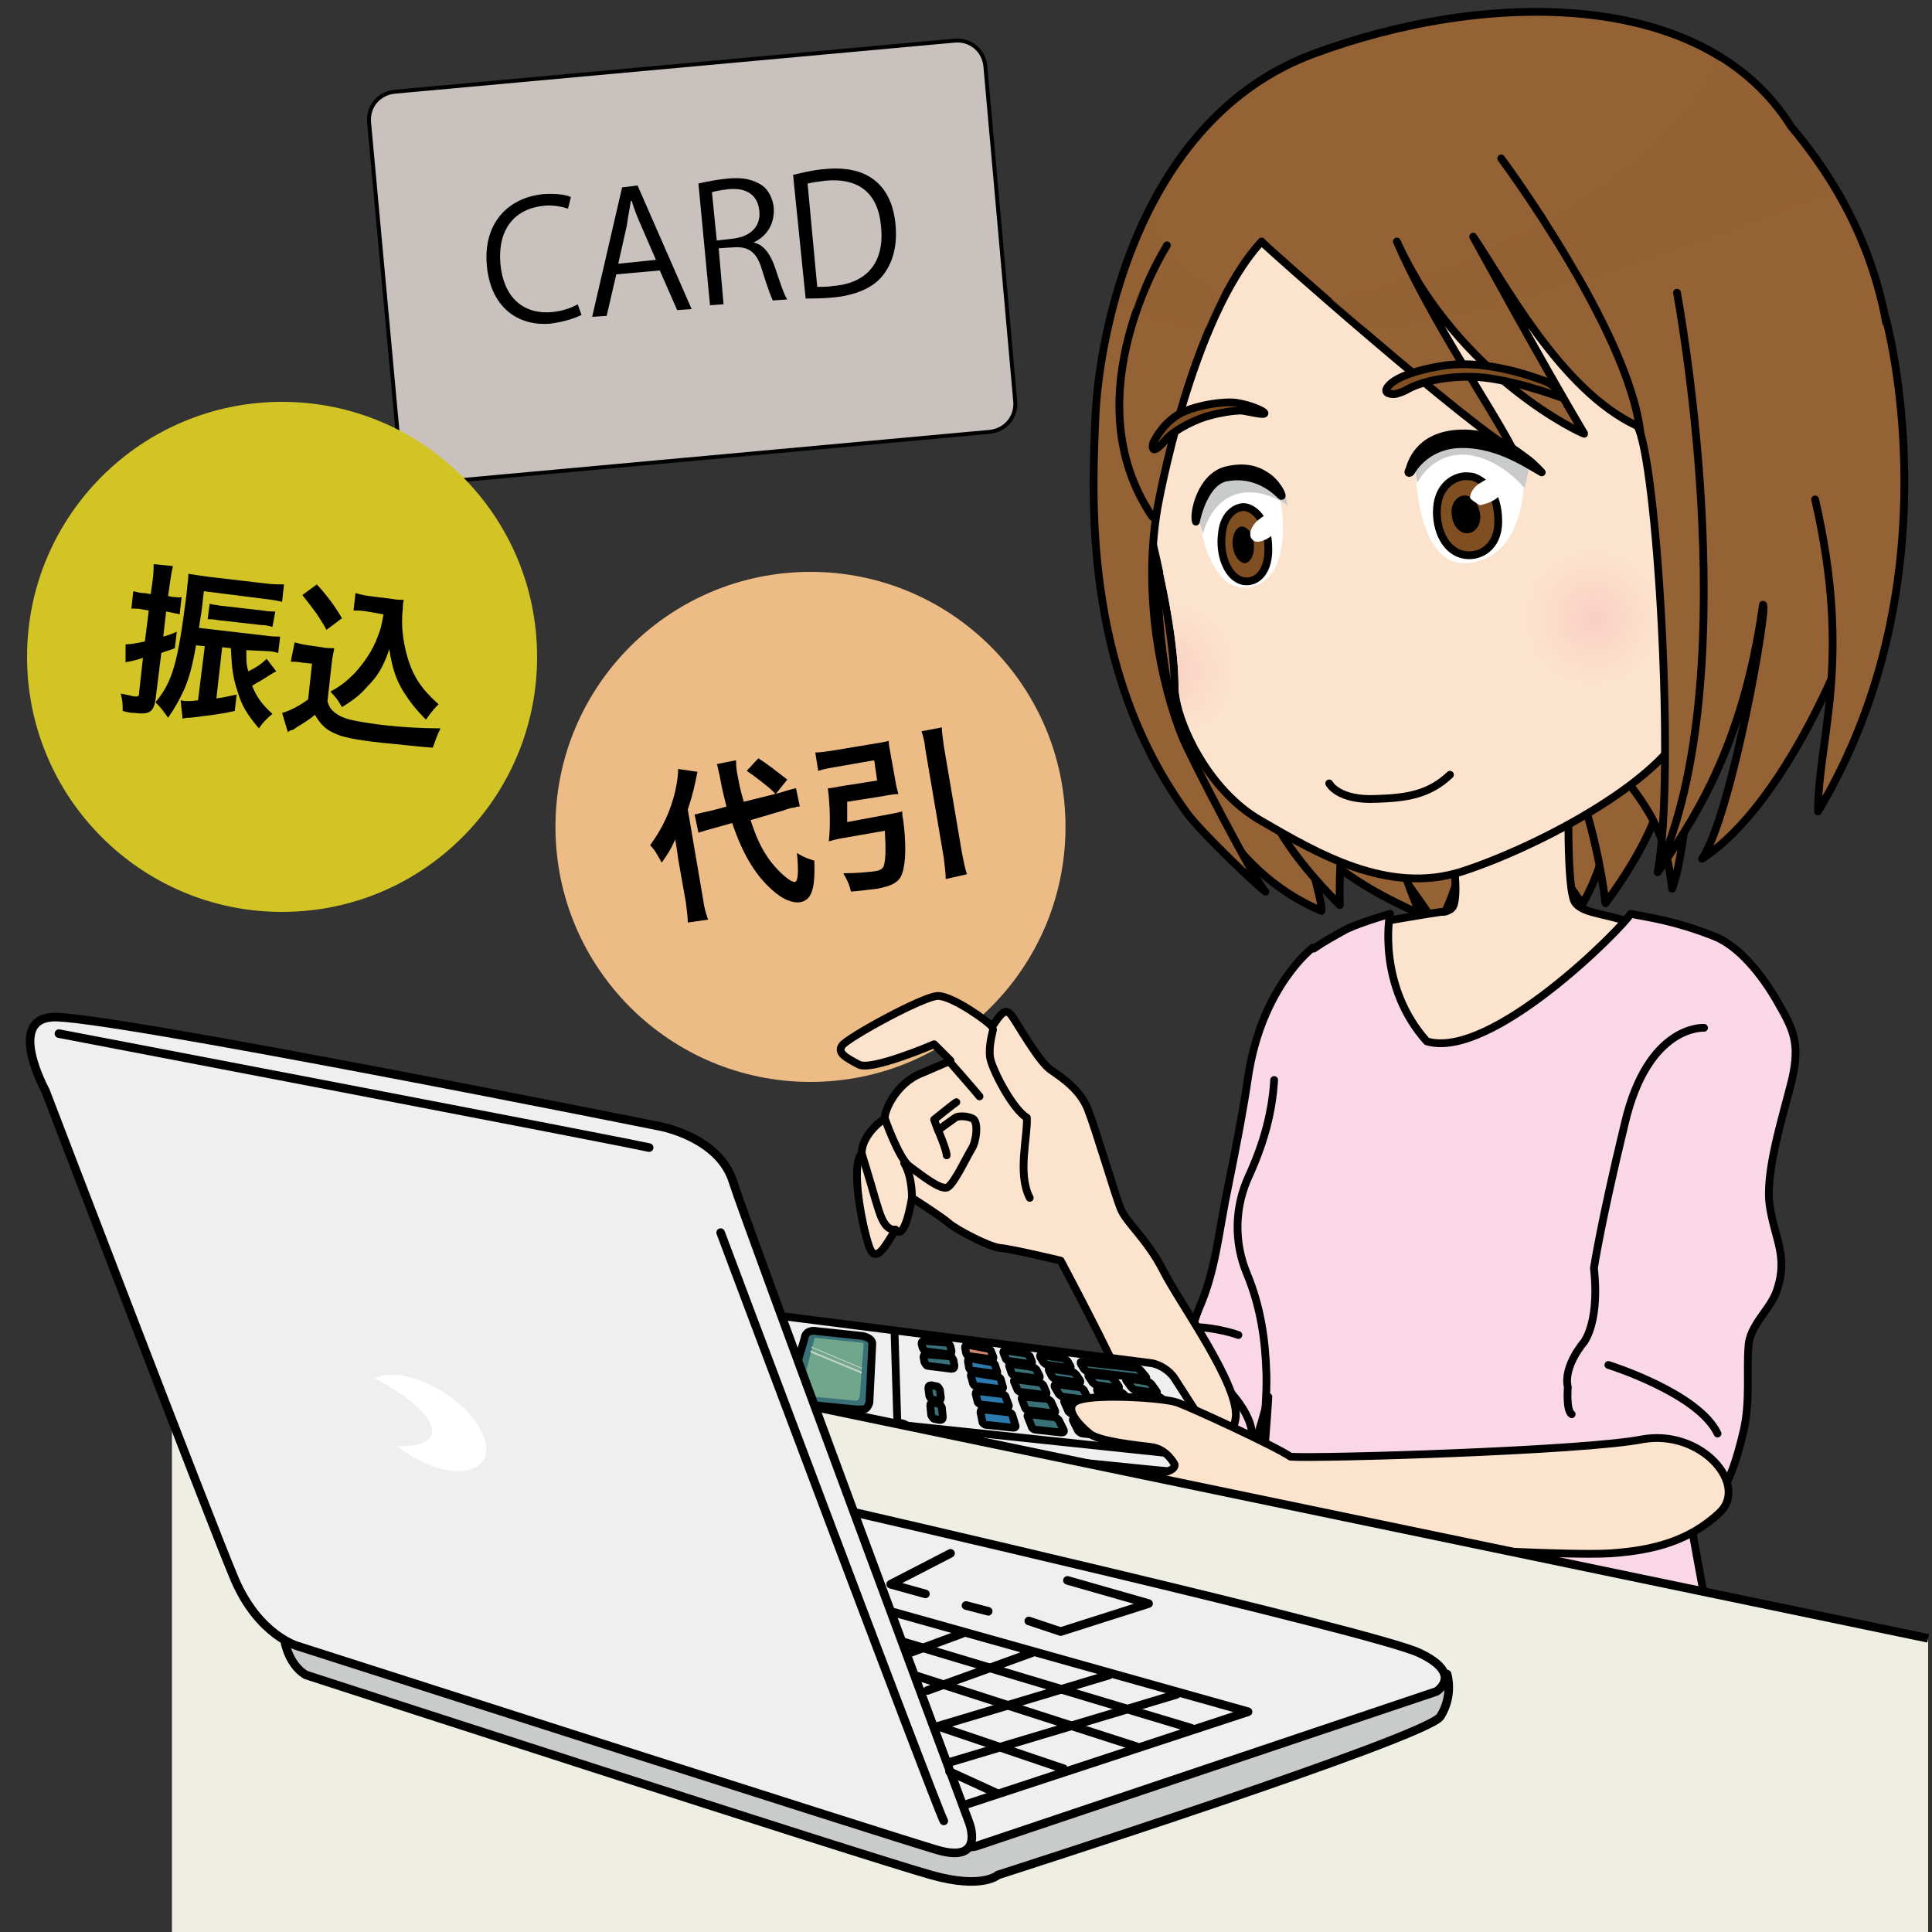<?xml version="1.0" encoding="utf-8"?>
<!-- Generator: Adobe Illustrator 23.1.1, SVG Export Plug-In . SVG Version: 6.00 Build 0)  -->
<svg version="1.1" id="レイヤー_1" xmlns="http://www.w3.org/2000/svg" xmlns:xlink="http://www.w3.org/1999/xlink" x="0px"
	 y="0px" viewBox="0 0 200 200" style="enable-background:new 0 0 200 200;" xml:space="preserve">
<rect x="0" y="0" width="200" height="200" fill="#333333" stroke="none"/>
<style type="text/css">
	.st0{fill:#EDBB85;}
	.st1{fill:#ECD29D;stroke:#000000;stroke-width:0.671;stroke-miterlimit:10;}
	.st2{fill:#FFFFFF;stroke:#000000;stroke-width:0.671;stroke-miterlimit:10;}
	.st3{fill:#E60012;stroke:#000000;stroke-width:0.671;stroke-miterlimit:10;}
	.st4{fill:#956235;stroke:#000000;stroke-width:0.805;stroke-linecap:round;stroke-linejoin:round;stroke-miterlimit:10;}
	.st5{fill:#FCE3CD;stroke:#000000;stroke-width:0.805;stroke-linecap:round;stroke-linejoin:round;stroke-miterlimit:10;}
	.st6{fill:#F9D7E6;stroke:#000000;stroke-width:0.805;stroke-linecap:round;stroke-linejoin:round;stroke-miterlimit:10;}
	.st7{fill:none;stroke:#000000;stroke-width:0.805;stroke-linecap:round;stroke-linejoin:round;stroke-miterlimit:10;}
	.st8{fill:url(#SVGID_1_);}
	.st9{fill:url(#SVGID_2_);}
	.st10{fill:none;stroke:#000000;stroke-width:0.805;stroke-linecap:round;stroke-linejoin:round;}
	.st11{fill:#EFEFEF;stroke:#000000;stroke-width:0.805;stroke-linecap:round;stroke-linejoin:round;stroke-miterlimit:10;}
	.st12{fill:#EFEFEF;}
	.st13{fill:#956134;}
	.st14{fill:#3A7179;stroke:#000000;stroke-width:0.805;}
	.st15{fill:#70A68C;}
	.st16{fill:#3A7179;}
	.st17{fill:none;stroke:#000000;stroke-width:0.805;}
	.st18{fill:#2B79AD;}
	.st19{fill:#CE866B;}
	.st20{fill:#C5D2C6;}
	.st21{opacity:0.5;fill:#956134;}
	.st22{fill:#FFFFFF;}
	.st23{fill:#C9CACA;}
	.st24{fill:#7F4F21;stroke:#000000;stroke-width:0.805;stroke-linecap:round;stroke-linejoin:round;stroke-miterlimit:10;}
	.st25{stroke:#000000;stroke-width:0.805;stroke-linecap:round;stroke-linejoin:round;stroke-miterlimit:10;}
	.st26{fill:#EFEEE3;}
	.st27{fill:#C9CACA;stroke:#000000;stroke-width:0.888;stroke-linecap:round;stroke-linejoin:round;stroke-miterlimit:10;}
	.st28{fill:#EFEFEF;stroke:#000000;stroke-width:0.888;stroke-linecap:round;stroke-linejoin:round;stroke-miterlimit:10;}
	.st29{fill:none;stroke:#000000;stroke-width:0.888;stroke-miterlimit:10;}
	.st30{fill:none;stroke:#000000;stroke-width:0.888;stroke-linecap:round;stroke-linejoin:round;stroke-miterlimit:10;}
	.st31{fill:#FCE3CD;stroke:#000000;stroke-width:0.888;stroke-linecap:round;stroke-linejoin:round;stroke-miterlimit:10;}
	.st32{fill:#C8C1BD;}
	.st33{fill:none;stroke:#000000;stroke-width:0.407;stroke-linecap:round;stroke-linejoin:round;stroke-miterlimit:10;}
	.st34{fill:#D3C426;}
</style>
<circle class="st0" cx="83.9" cy="85.6" r="26.4"/>
<g>
	<path d="M70.2,88.9c-0.1-0.9-0.2-1.3-0.3-2c-0.5,1.1-0.7,1.4-1.4,2.4c-0.5-0.9-0.7-1.3-1.2-1.8c1.3-1.8,2.1-3.5,2.6-5.6
		c0.2-0.9,0.3-1.7,0.3-2.3l2,0.3c-0.3,1.5-0.5,2.4-1,3.9l1.6,9.4c0.1,0.8,0.3,1.4,0.5,2l-2.1,0.3c0-0.6-0.1-1.2-0.2-2.1L70.2,88.9z
		 M77.7,84.9c0.7,2.2,1.5,3.7,2.6,4.9c0.7,0.8,1.7,1.6,2,1.5c0.3-0.1,0.4-0.9,0.2-3c0.8,0.5,1.2,0.6,1.8,0.8c0.1,3-0.3,4.1-1.5,4.3
		c-0.8,0.1-1.8-0.3-2.9-1.3c-1.8-1.6-3.1-3.9-4.1-6.9l-1.8,0.5c-0.7,0.2-1.1,0.3-1.7,0.5l-0.4-1.9c0.3,0,0.4-0.1,0.5-0.1
		c0.3-0.1,0.9-0.2,1.3-0.3l1.5-0.4c-0.3-1.3-0.4-1.5-0.7-3.2c-0.1-0.3-0.2-1-0.3-1.2l2-0.4c0,0.4,0,0.7,0.1,1.3c0.2,1,0.3,1.7,0.7,3
		l3.6-0.9c1-0.3,1.3-0.4,1.8-0.5l0.4,1.9c-0.3,0-0.4,0-0.5,0.1c-0.3,0-0.7,0.1-1.2,0.3L77.7,84.9z M78.5,78.5c1.1,0.7,1.3,0.9,3,2.2
		l-1.2,1.5c-0.5-0.5-0.6-0.6-1.5-1.3c-0.9-0.7-0.9-0.7-1.5-1.1L78.5,78.5z"/>
	<path d="M92,84.3c0.6-0.1,1-0.2,1.4-0.3c0,0.3,0,0.5,0.1,0.9c0.3,2.3,0.3,4.3-0.1,5.5c-0.3,0.9-1,1.3-2.6,1.6
		c-0.8,0.1-1.6,0.2-2.7,0.3c-0.2-0.8-0.4-1.2-0.8-1.9c1.3,0,2.3-0.1,3.2-0.2c0.7-0.1,0.9-0.3,1-0.6c0.2-0.7,0.2-1.8,0.1-3.6L87,86.8
		c-0.5,0.1-0.9,0.2-1.2,0.3c0.2-1.8,0.1-3.9-0.1-5.5c0.4,0,0.7-0.1,1.3-0.2l3.8-0.6l-0.3-2.1l-4,0.7c-0.6,0.1-1.2,0.2-1.8,0.4
		l-0.3-1.9c0.5,0,1.1-0.1,1.8-0.2l4.2-0.7c0.7-0.1,1.2-0.2,1.6-0.3c0,0.4,0.1,0.8,0.2,1.4l0.5,2.8c0.1,0.6,0.2,0.9,0.3,1.3
		c-0.4,0-1,0.1-1.5,0.2l-3.8,0.6c0,0.7,0,1.3,0,2.1L92,84.3z M97.5,75.3c0,0.6,0.1,1,0.2,1.9l1.9,11.2c0.2,1,0.3,1.5,0.5,2.1
		L97.9,91c0-0.7-0.1-1.2-0.2-2.2l-1.9-11.2c-0.1-0.9-0.2-1.2-0.4-1.9L97.5,75.3z"/>
</g>
<g>
	<path class="st1" d="M94.4,348.6c0.2,0.6,2,7.6-3.2,9.2c-5.2,1.7-15.9,2.7-18-0.5c-2.1-3.1,0.7-8.3,2.8-8.9
		C78.2,348,94.4,348.6,94.4,348.6z"/>
	<path class="st2" d="M93.7,343.2c0.6,0.4,5.4,11.5-8.3,10.1c-2.7,0.7-5.6,1.9-10.4-0.9c-4.8-2.8-7.2-8.6-7.2-8.6L93.7,343.2z"/>
	<path class="st1" d="M42.1,340.9c0,0,0.6,9.7,2.2,11.4c1.5,1.8,11.5,8.9,20.2,8.2c8.7-0.6,11-0.3,11.6-2c0.6-1.7,2.2-4.6,1.5-7.5
		C76.8,348.1,44.9,337.8,42.1,340.9z"/>
	<path class="st2" d="M72.1,343.2c0,0,9.2,5.4,5.3,9.7c-2.8,3.1-6.6,0.9-6.6,0.9c-1.6,1.3-11.8,2-16.6-1.3
		c-4.8-3.4-9.6-7.9-9.9-10.8C43.9,338.8,70.6,339.3,72.1,343.2z"/>
	<path class="st3" d="M70.8,353.9c0,0-14.8-8.1-18.9-8.8c-3.6-1.9,2.8-1.6,3.8-1.6C56.6,343.3,75.9,353.7,70.8,353.9z"/>
	<path class="st3" d="M70.7,354.2c1.3,2.7,3.2-10.8,3.2-10.8s-1.5-1.5-2.3,1.1c-0.8,2.5-1,7.7-1,7.7S70.5,353.7,70.7,354.2z"/>
	<path class="st3" d="M78.7,344.7c0,0,8.3,7.9,6.8,8.6c-1.5,0.7-8.4-6.8-9.1-7.8C75.6,344.4,78.7,344.7,78.7,344.7z"/>
	<path class="st3" d="M87.2,342.3c0,0-3,10-2.5,10.8c0.5,0.8,0.9,0.6,1.6-0.6c0.8-1.1,2.9-8.9,3.3-9.3
		C89.9,342.8,87.8,341.5,87.2,342.3z"/>
</g>
<g>
	<g>
		<path class="st4" d="M165.3,67.9c0.4,1.5,4.4,15.6-1.5,25.7c0,0-9-13.3-14.8-19.3"/>
		<path class="st4" d="M169.8,72.8c0,0,8.2,4.7-3.6,20.7c0,0-0.8-7.5-3.6-14.1C159.7,72.8,169.8,72.8,169.8,72.8z"/>
		<path class="st4" d="M150.3,70.2c0.4,1.5,4.4,15.6-1.5,25.7c0,0-9-13.3-14.8-19.3"/>
		<path class="st4" d="M133.5,78.4c0,0-4.7,8.2,13.5,16.2c0,0-3.1-6.9-3.9-14C142.2,73.3,133.5,78.4,133.5,78.4z"/>
		<path class="st5" d="M162.4,81.3c0,0-0.3,11.1,0.7,12.2c1,1.2,3.4,1,6.8,2.4l5.1,1.4c0,0-16.8,12.3-25.2,16.3
			c-8.3,4-7.2-7.7-9.3-11.7c-2.2-4,0-5.7,0-5.7s0.7-0.5,2-0.7c1.8-0.3,5.8-1,6.7-1.1c0.4,0,0.5,0,1-0.3c0.2-0.2,0.3-0.3,0.4-0.9
			c0.3-2-0.4-5.7-0.4-5.7S158.1,79.8,162.4,81.3z"/>
		<path class="st6" d="M176.6,166.1c-0.5-2.4-1.7-9.2-1.7-9.2s1.2-0.6,2.6-1.7c1.4-1.2,2.3-4.1,3-7.1c0.7-3,0.3-6.4,0.5-8.7
			c0.1-2.3,2.4-3.9,3-6c1.1-3.4-0.3-5.2-0.8-8.6c-0.5-3.4,1.3-9,2.3-13c0.9-3.9,0.1-5.3-1.5-8.1c-1.6-2.8-4-5.8-6.6-6.8
			c-4.1-1.6-6.6-1.9-8.6-2.3c-0.7,1.3-14.4,15.2-21.1,13.2c-5.1-5.7-3.9-12.9-3.8-13.2c0,0-3.8,1.1-4.9,1.8c-0.9,0.5-2,1.1-3,1.8
			c0,0-0.1-0.1-0.1-0.1c0,0-5.3,4-6.7,13.4c-0.5,3.4-1.1,6.5-2,11c-1.1,5.2-1.3,8.9-3.1,13c-1.7,4.2-1.3,8.2-1.3,8.2
			s0.3-4.3,3.8,5.2c0.7,1.2,2.7,1,3.7-0.7c0.1-0.3,0.5-1.6,1-3.6c-0.2,3.6-0.7,8.2-0.6,9.9c0.1,2.1-1.7,3.7-1.6,4
			c0.1,0.3,1.6,4.6,1.6,4.6s0.5,3.4,0.7,3"/>
		<path class="st6" d="M121.3,142.1c0,0,1.4,8.6,6.7,8C133.2,149.4,124.3,138.6,121.3,142.1z"/>
		<path class="st4" d="M120,54c0,0-3.2,31.8,16.8,40.3c0.2-1.6-3.7-11.2-2.2-20.2C136,65.2,120,54,120,54z"/>
		<path class="st4" d="M132,73.7c0,0-7.4,5.9,6.7,20c0,0-0.3-7.5,1.5-14.5C142,72.2,132,73.7,132,73.7z"/>
		<path class="st4" d="M175.5,66.9c0,0-0.2,19-2.4,25.1c-0.5-4-1.2-6.7-4.5-10.9C169.7,78.3,175.5,66.9,175.5,66.9z"/>
		<path class="st5" d="M124.6,24.6c0,0-8.2,20.2-6,28.7c2.2,8.5,3,14.5,3,17.8c0,3.3,3.3,10.7,9,13.9c5.7,3.3,13.1,7.7,20.8,5.2
			c7.7-2.5,21.7-9.7,23.6-16.3c1.9-6.6,4.3-14.9,4-22.3C178.7,44.3,144-4.9,124.6,24.6z"/>
		<path class="st7" d="M176.4,106.4c0,0-5.8-0.4-8.2,9.9c-2.5,10.3-3.2,15-3.2,15s0.7,4.9-1,7.6c0,0-2.2,2.5-1.7,4.7
			c0,0-0.2,2.4,0.4,2.8"/>
		<path class="st7" d="M168.2,150.2c0,0,2.9,5.4,3.2,9.3c0,0-2,2.3-3.4-2.3"/>
		<path class="st7" d="M166.5,141.3c0,0,9.3,2.9,11.3,7.1"/>
		<path class="st7" d="M175,156.9c0,0-2.8,2-3.6,2.6"/>
		<path class="st7" d="M137.6,81.1c0,0,0.9,1.8,4.9,1.6c3-0.1,5.4-0.4,7.6-2.5"/>
		<path class="st6" d="M128.2,138.2c0,0-8.7-3.2-12.4,2.9c2.5-0.3,2.5-1.1,6.2-0.5"/>
		<g>
			
				<radialGradient id="SVGID_1_" cx="-2059.871" cy="122.05" r="8.631" gradientTransform="matrix(0.971 0.24 -0.24 0.971 2194.336 439.823)" gradientUnits="userSpaceOnUse">
				<stop  offset="6.576850e-03" style="stop-color:#F9D0C3"/>
				<stop  offset="0.778" style="stop-color:#FCE3CD"/>
			</radialGradient>
			<path class="st8" d="M167.1,54.2c5.3,1.3,8.6,6.7,7.3,12c-1.3,5.3-6.7,8.6-12,7.3c-5.3-1.3-7.6-5.6-6.3-10.9
				C157.4,57.2,161.8,52.8,167.1,54.2z"/>
			
				<radialGradient id="SVGID_2_" cx="-2101.41" cy="137.874" r="8.632" gradientTransform="matrix(0.971 0.24 -0.24 0.971 2194.336 439.823)" gradientUnits="userSpaceOnUse">
				<stop  offset="6.576850e-03" style="stop-color:#F9D0C3"/>
				<stop  offset="0.778" style="stop-color:#FCE3CD"/>
			</radialGradient>
			<path class="st9" d="M120.4,59.3c0.8-0.1,1.7,0,2.6,0.2c5.3,1.3,8.6,6.7,7.3,12c-0.8,3.1-2.9,5.5-5.7,6.7
				c-1.7-2.8-2.6-5.6-2.6-7.2C122,68.3,121.5,64.2,120.4,59.3z"/>
		</g>
		<path class="st4" d="M144.6,25c3.4,7.9,9.8,17.2,12,21.5c-3.5-1.5-26-21.3-26-21.5c-7.4,8-10.8,27.7-10.8,27.7
			c-1.5,8.9,0.4,18.2,2.6,23.6c0.8,2,7.7,15.3,8.6,16c-1.2-0.9-6.7-6.2-8.1-8.1c-11-15-9.8-33.5-9.5-41.1
			c0.4-8.8,4.6-30.8,22.5-37.5c18-6.7,40.6-6.8,49.5,7.5c13.8,16.3,10.4,32.4,9.7,39.8c-0.7,7.4-8.8,29.4-18.9,36
			c3.1-4.6,6.9-26.4,6.3-26.3c-2.1,15.1-7.5,22.7-10.9,27.7c1.9-10.2-0.1-42.8-2.1-46.2c-8-3.7-13.9-15.1-17-19.6
			c0,0,7.1,13,11.5,20.4C164,45,151,39.1,144.6,25z"/>
		<path class="st7" d="M120.8,25.4c0,0-10,15.6-1.5,28.1"/>
		<path class="st7" d="M155.4,16.4c0,0,13.1,17.6,14.4,28.3"/>
		<path class="st7" d="M173.6,30.3c0,0,7.2,38.2-1.6,59"/>
	</g>
	<path class="st7" d="M131.9,111.8c-0.2,3.4-1.1,6.6-2.6,9.9c-1.5,3.2-1.6,6.9-0.2,10.2c1.4,3.4,1.9,6.8,2,10.4
		c0.1,3.6-0.8,10.3-0.7,12.4c0.1,2.1-1.7,3.7-1.6,4c0.1,0.3,1.6,4.6,1.6,4.6s0.5,3.4,0.7,3"/>
	<path class="st4" d="M195.2,32.9c0,0,7.5,26.9-7,51.1c0-7.6,3.6-15.4-0.3-32.3"/>
	<g>
		<path class="st5" d="M127.9,146.9c-0.2,1.2-1.1,3.9-4.7,2.8c-3.7-1.1-6.3-4-7-6.3c-0.7-2.2-6.4-12.9-6.4-12.9s-5-1.2-6.2-1.3
			c-1.2-0.1-4.6-1.9-5.4-2.6c-0.8-0.7-3.8-2.6-3.8-2.6s-0.7,4.6-1.7,3.3c-0.9,1.4-2,3.7-2.7,1.8c-0.7-1.9-2-8.4-0.8-9.7
			c0-1.7,1.7-3.2,2.4-3.6c-0.1-0.8,1.2-3.7,3.8-4.7c2.6-1.1,3-1.3,3-1.3l-1.7-1.7c0,0-6.5,2.8-7.8,2.1c-1.3-0.7-2.3-1.2-1.7-2
			c0.6-0.8,8.4-5.1,9.9-5.1c1.5,0,5.3,2.7,5.6,3.2c0.9-1.4,1.4-2,2-1.2c0.6,0.8,2.7,4.6,4,5.6c1.3,0.9,3.1,2.1,3.9,4.1
			c0.8,2,2.8,8.8,3.4,10.3c0.6,1.5,2.7,3.1,4.4,6.4C122.1,134.9,128.5,143.6,127.9,146.9z"/>
		<path class="st10" d="M89.2,119.4c0,0,1.1,3.6,1.4,4.7c0.4,1.2,0.8,3.3,2.1,3.2"/>
		<path class="st10" d="M91.6,115.8c0,0,1.4,4,2.5,4.9c1.1,0.8,3.3,2.6,4,2.2c0.7-0.4,2-3.2,2.5-4c0.5-0.8,0.7-2.8,0.1-3.1
			s-1.5-0.3-1.8-0.1c-0.3,0.2-1.8,1.3-1.8,1.3l-0.4-1.1c0,0,2.1-1.7,2.3-1.8"/>
		<path class="st10" d="M97.2,117.2c0,0,0.8,1.9,0.8,2.4"/>
		<path class="st10" d="M94.4,124.1c0,0,0.1-2.2-0.8-3.7"/>
		<path class="st10" d="M98.2,109.8c0,0,2.9,3.3,3.2,3.7"/>
		<path class="st10" d="M102.8,106.6c0,0.1-0.5,1.7-0.3,2.9c0.2,1.2,2.3,5.3,3.8,6.2c0.1,2-1,5.8,0.3,8.3"/>
	</g>
	<g>
		<path class="st11" d="M75.9,144.3l-0.2,1.1c0,0-0.4,2.4,1.3,2.5c1.7,0.1,49.1,5,49.3,4.9c0.6-0.2,1.2-0.9,0.7-2.5
			c-0.5-1.6-50.4-7.6-50.4-7.6"/>
		<g>
			<g>
				<g>
					<path class="st12" d="M119.1,141.1c0.9,0.1,2,0.8,2.5,1.6l4.5,7c0.5,0.7,0.2,1.3-0.7,1.2l-48.4-5.1c-0.9-0.1-1.3-0.8-0.9-1.6
						l3-6.6c0.4-0.8,1.4-1.4,2.3-1.3L119.1,141.1z"/>
					<path class="st7" d="M119.1,141.1c0.9,0.1,2,0.8,2.5,1.6l4.5,7c0.5,0.7,0.2,1.3-0.7,1.2l-48.4-5.1c-0.9-0.1-1.3-0.8-0.9-1.6
						l3-6.6c0.4-0.8,1.4-1.4,2.3-1.3L119.1,141.1z"/>
				</g>
				<g>
					<path class="st13" d="M88.9,145.5c0,0-0.1,0-0.2,0l-5.9-0.6c-0.1,0-0.2,0-0.2-0.1l1.8-7.2c0,0,0.1,0,0.1,0l4.7,0.6
						c0.1,0,0.1,0,0.1,0.1L88.9,145.5z"/>
					<path class="st14" d="M89.3,138.3c0.9,0.2,1,0.6,1,0.8l-0.3,6.1c0,0-0.2,0.7-0.6,0.7c-0.2,0-0.4,0-0.8,0l-5.9-0.6
						c-1.3-0.2-1.1-1-1.1-1l1.7-5.8c0-0.2,0.2-0.9,1.3-0.7L89.3,138.3z"/>
					<path class="st15" d="M89,144.6c0,0-0.1,0.4-0.4,0.4l-5.3-0.5c-0.4,0-0.3-0.5-0.4-0.4l1.4-5.5c0,0,0.1-0.2,0.1-0.1l4.9,0.5
						c0.1,0,0.1,0.1,0.1,0.1L89,144.6z"/>
				</g>
				<g>
					<line class="st13" x1="92.9" y1="147.5" x2="92.6" y2="137.8"/>
					<line class="st7" x1="92.9" y1="147.5" x2="92.6" y2="137.8"/>
				</g>
				<g>
					<path class="st16" d="M122.7,148.2c0.2,0,0.4,0.2,0.5,0.3l0.8,1.1c0.1,0.1,0.1,0.2-0.1,0.2l-2.4-0.3c-0.2,0-0.4-0.2-0.5-0.3
						l-0.8-1.1c-0.1-0.1,0-0.2,0.1-0.2L122.7,148.2z"/>
					<path class="st17" d="M122.7,148.2c0.2,0,0.4,0.2,0.5,0.3l0.8,1.1c0.1,0.1,0.1,0.2-0.1,0.2l-2.4-0.3c-0.2,0-0.4-0.2-0.5-0.3
						l-0.8-1.1c-0.1-0.1,0-0.2,0.1-0.2L122.7,148.2z"/>
				</g>
				<g>
					<path class="st16" d="M118.3,147.7c0.2,0,0.4,0.2,0.5,0.3l0.7,1.1c0.1,0.1,0,0.3-0.1,0.2l-2.5-0.3c-0.2,0-0.4-0.2-0.5-0.3
						l-0.6-1c-0.1-0.2,0-0.3,0.2-0.2L118.3,147.7z"/>
					<path class="st17" d="M118.3,147.7c0.2,0,0.4,0.2,0.5,0.3l0.7,1.1c0.1,0.1,0,0.3-0.1,0.2l-2.5-0.3c-0.2,0-0.4-0.2-0.5-0.3
						l-0.6-1c-0.1-0.2,0-0.3,0.2-0.2L118.3,147.7z"/>
				</g>
				<g>
					<path class="st16" d="M113.8,147.2c0.2,0,0.4,0.2,0.5,0.3l0.6,1c0.1,0.2,0,0.3-0.2,0.2l-2.6-0.3c-0.2,0-0.4-0.2-0.5-0.3l-0.5-1
						c-0.1-0.2,0-0.3,0.2-0.3L113.8,147.2z"/>
					<path class="st17" d="M113.8,147.2c0.2,0,0.4,0.2,0.5,0.3l0.6,1c0.1,0.2,0,0.3-0.2,0.2l-2.6-0.3c-0.2,0-0.4-0.2-0.5-0.3l-0.5-1
						c-0.1-0.2,0-0.3,0.2-0.3L113.8,147.2z"/>
				</g>
				<g>
					<path class="st16" d="M109.1,146.7c0.2,0,0.4,0.2,0.5,0.3l0.5,1c0.1,0.2,0,0.3-0.2,0.3l-2.7-0.3c-0.2,0-0.4-0.2-0.4-0.3l-0.4-1
						c-0.1-0.2,0-0.3,0.2-0.3L109.1,146.7z"/>
					<path class="st17" d="M109.1,146.7c0.2,0,0.4,0.2,0.5,0.3l0.5,1c0.1,0.2,0,0.3-0.2,0.3l-2.7-0.3c-0.2,0-0.4-0.2-0.4-0.3l-0.4-1
						c-0.1-0.2,0-0.3,0.2-0.3L109.1,146.7z"/>
				</g>
				<g>
					<path class="st18" d="M104.4,146.2c0.2,0,0.4,0.2,0.4,0.3l0.3,1c0.1,0.2,0,0.3-0.2,0.3l-2.8-0.3c-0.2,0-0.4-0.2-0.4-0.3l-0.2-1
						c0-0.2,0.1-0.3,0.2-0.3L104.4,146.2z"/>
					<path class="st17" d="M104.4,146.2c0.2,0,0.4,0.2,0.4,0.3l0.3,1c0.1,0.2,0,0.3-0.2,0.3l-2.8-0.3c-0.2,0-0.4-0.2-0.4-0.3l-0.2-1
						c0-0.2,0.1-0.3,0.2-0.3L104.4,146.2z"/>
				</g>
				<g>
					<path class="st16" d="M121.3,146.3c0.2,0,0.4,0.2,0.5,0.3l0.7,0.9c0.1,0.1,0.1,0.2-0.1,0.2l-2.3-0.3c-0.2,0-0.4-0.2-0.5-0.3
						l-0.7-0.9c-0.1-0.1,0-0.2,0.1-0.2L121.3,146.3z"/>
					<path class="st17" d="M121.3,146.3c0.2,0,0.4,0.2,0.5,0.3l0.7,0.9c0.1,0.1,0.1,0.2-0.1,0.2l-2.3-0.3c-0.2,0-0.4-0.2-0.5-0.3
						l-0.7-0.9c-0.1-0.1,0-0.2,0.1-0.2L121.3,146.3z"/>
				</g>
				<g>
					<path class="st16" d="M117,145.8c0.2,0,0.4,0.2,0.5,0.3l0.6,0.9c0.1,0.1,0,0.3-0.1,0.2l-2.4-0.3c-0.2,0-0.4-0.2-0.5-0.3
						l-0.5-0.9c-0.1-0.2,0-0.3,0.2-0.2L117,145.8z"/>
					<path class="st17" d="M117,145.8c0.2,0,0.4,0.2,0.5,0.3l0.6,0.9c0.1,0.1,0,0.3-0.1,0.2l-2.4-0.3c-0.2,0-0.4-0.2-0.5-0.3
						l-0.5-0.9c-0.1-0.2,0-0.3,0.2-0.2L117,145.8z"/>
				</g>
				<g>
					<path class="st16" d="M112.7,145.3c0.2,0,0.4,0.2,0.5,0.3l0.5,0.9c0.1,0.2,0,0.3-0.2,0.2l-2.4-0.3c-0.2,0-0.4-0.2-0.5-0.3
						l-0.4-0.9c-0.1-0.2,0-0.3,0.2-0.3L112.7,145.3z"/>
					<path class="st17" d="M112.7,145.3c0.2,0,0.4,0.2,0.5,0.3l0.5,0.9c0.1,0.2,0,0.3-0.2,0.2l-2.4-0.3c-0.2,0-0.4-0.2-0.5-0.3
						l-0.4-0.9c-0.1-0.2,0-0.3,0.2-0.3L112.7,145.3z"/>
				</g>
				<g>
					<path class="st16" d="M108.3,144.8c0.2,0,0.4,0.2,0.5,0.3l0.4,0.9c0.1,0.2,0,0.3-0.2,0.3l-2.5-0.3c-0.2,0-0.4-0.2-0.4-0.3
						l-0.3-0.8c-0.1-0.2,0-0.3,0.2-0.3L108.3,144.8z"/>
					<path class="st17" d="M108.3,144.8c0.2,0,0.4,0.2,0.5,0.3l0.4,0.9c0.1,0.2,0,0.3-0.2,0.3l-2.5-0.3c-0.2,0-0.4-0.2-0.4-0.3
						l-0.3-0.8c-0.1-0.2,0-0.3,0.2-0.3L108.3,144.8z"/>
				</g>
				<g>
					<path class="st18" d="M103.7,144.3c0.2,0,0.4,0.2,0.4,0.3l0.3,0.8c0.1,0.2,0,0.3-0.2,0.3l-2.6-0.3c-0.2,0-0.4-0.2-0.4-0.3
						l-0.2-0.8c0-0.2,0.1-0.3,0.2-0.3L103.7,144.3z"/>
					<path class="st17" d="M103.7,144.3c0.2,0,0.4,0.2,0.4,0.3l0.3,0.8c0.1,0.2,0,0.3-0.2,0.3l-2.6-0.3c-0.2,0-0.4-0.2-0.4-0.3
						l-0.2-0.8c0-0.2,0.1-0.3,0.2-0.3L103.7,144.3z"/>
				</g>
				<g>
					<path class="st16" d="M119.9,144.6c0.2,0,0.4,0.2,0.5,0.3l0.6,0.8c0.1,0.1,0.1,0.2-0.1,0.2l-2.2-0.3c-0.2,0-0.4-0.2-0.5-0.3
						l-0.6-0.8c-0.1-0.1,0-0.2,0.1-0.2L119.9,144.6z"/>
					<path class="st17" d="M119.9,144.6c0.2,0,0.4,0.2,0.5,0.3l0.6,0.8c0.1,0.1,0.1,0.2-0.1,0.2l-2.2-0.3c-0.2,0-0.4-0.2-0.5-0.3
						l-0.6-0.8c-0.1-0.1,0-0.2,0.1-0.2L119.9,144.6z"/>
				</g>
				<g>
					<path class="st16" d="M115.9,144.1c0.2,0,0.4,0.2,0.5,0.3l0.5,0.8c0.1,0.1,0,0.2-0.1,0.2l-2.2-0.3c-0.2,0-0.4-0.2-0.5-0.3
						l-0.5-0.8c-0.1-0.2,0-0.3,0.2-0.2L115.9,144.1z"/>
					<path class="st17" d="M115.9,144.1c0.2,0,0.4,0.2,0.5,0.3l0.5,0.8c0.1,0.1,0,0.2-0.1,0.2l-2.2-0.3c-0.2,0-0.4-0.2-0.5-0.3
						l-0.5-0.8c-0.1-0.2,0-0.3,0.2-0.2L115.9,144.1z"/>
				</g>
				<g>
					<path class="st16" d="M111.7,143.6c0.2,0,0.4,0.2,0.5,0.3l0.4,0.8c0.1,0.2,0,0.3-0.2,0.2l-2.3-0.3c-0.2,0-0.4-0.2-0.5-0.3
						l-0.4-0.7c-0.1-0.2,0-0.3,0.2-0.3L111.7,143.6z"/>
					<path class="st17" d="M111.7,143.6c0.2,0,0.4,0.2,0.5,0.3l0.4,0.8c0.1,0.2,0,0.3-0.2,0.2l-2.3-0.3c-0.2,0-0.4-0.2-0.5-0.3
						l-0.4-0.7c-0.1-0.2,0-0.3,0.2-0.3L111.7,143.6z"/>
				</g>
				<g>
					<path class="st16" d="M107.5,143.1c0.2,0,0.4,0.2,0.5,0.3l0.3,0.7c0.1,0.2,0,0.3-0.2,0.3l-2.4-0.3c-0.2,0-0.4-0.2-0.4-0.3
						l-0.3-0.7c-0.1-0.2,0-0.3,0.2-0.3L107.5,143.1z"/>
					<path class="st17" d="M107.5,143.1c0.2,0,0.4,0.2,0.5,0.3l0.3,0.7c0.1,0.2,0,0.3-0.2,0.3l-2.4-0.3c-0.2,0-0.4-0.2-0.4-0.3
						l-0.3-0.7c-0.1-0.2,0-0.3,0.2-0.3L107.5,143.1z"/>
				</g>
				<g>
					<path class="st18" d="M103.2,142.5c0.2,0,0.4,0.2,0.4,0.3l0.2,0.7c0.1,0.2,0,0.3-0.2,0.3l-2.5-0.3c-0.2,0-0.4-0.2-0.4-0.4
						l-0.2-0.7c0-0.2,0.1-0.3,0.2-0.3L103.2,142.5z"/>
					<path class="st17" d="M103.2,142.5c0.2,0,0.4,0.2,0.4,0.3l0.2,0.7c0.1,0.2,0,0.3-0.2,0.3l-2.5-0.3c-0.2,0-0.4-0.2-0.4-0.4
						l-0.2-0.7c0-0.2,0.1-0.3,0.2-0.3L103.2,142.5z"/>
				</g>
				<g>
					<path class="st16" d="M118.7,143c0.2,0,0.4,0.2,0.5,0.3l0.5,0.7c0.1,0.1,0.1,0.2-0.1,0.2l-2-0.3c-0.2,0-0.4-0.2-0.5-0.3
						l-0.5-0.7c-0.1-0.1,0-0.2,0.1-0.2L118.7,143z"/>
					<path class="st17" d="M118.7,143c0.2,0,0.4,0.2,0.5,0.3l0.5,0.7c0.1,0.1,0.1,0.2-0.1,0.2l-2-0.3c-0.2,0-0.4-0.2-0.5-0.3
						l-0.5-0.7c-0.1-0.1,0-0.2,0.1-0.2L118.7,143z"/>
				</g>
				<g>
					<path class="st16" d="M114.8,142.5c0.2,0,0.4,0.2,0.5,0.3l0.5,0.7c0.1,0.1,0,0.2-0.1,0.2l-2.1-0.3c-0.2,0-0.4-0.2-0.5-0.3
						l-0.4-0.6c-0.1-0.2,0-0.3,0.2-0.2L114.8,142.5z"/>
					<path class="st17" d="M114.8,142.5c0.2,0,0.4,0.2,0.5,0.3l0.5,0.7c0.1,0.1,0,0.2-0.1,0.2l-2.1-0.3c-0.2,0-0.4-0.2-0.5-0.3
						l-0.4-0.6c-0.1-0.2,0-0.3,0.2-0.2L114.8,142.5z"/>
				</g>
				<g>
					<path class="st16" d="M110.9,142c0.2,0,0.4,0.2,0.5,0.3l0.4,0.6c0.1,0.2,0,0.3-0.2,0.2l-2.2-0.3c-0.2,0-0.4-0.2-0.5-0.3
						l-0.3-0.6c-0.1-0.2,0-0.3,0.2-0.2L110.9,142z"/>
					<path class="st17" d="M110.9,142c0.2,0,0.4,0.2,0.5,0.3l0.4,0.6c0.1,0.2,0,0.3-0.2,0.2l-2.2-0.3c-0.2,0-0.4-0.2-0.5-0.3
						l-0.3-0.6c-0.1-0.2,0-0.3,0.2-0.2L110.9,142z"/>
				</g>
				<g>
					<path class="st16" d="M106.8,141.5c0.2,0,0.4,0.2,0.5,0.3l0.3,0.6c0.1,0.2,0,0.3-0.2,0.3l-2.3-0.3c-0.2,0-0.4-0.2-0.4-0.3
						l-0.2-0.6c-0.1-0.2,0-0.3,0.2-0.3L106.8,141.5z"/>
					<path class="st17" d="M106.8,141.5c0.2,0,0.4,0.2,0.5,0.3l0.3,0.6c0.1,0.2,0,0.3-0.2,0.3l-2.3-0.3c-0.2,0-0.4-0.2-0.4-0.3
						l-0.2-0.6c-0.1-0.2,0-0.3,0.2-0.3L106.8,141.5z"/>
				</g>
				<g>
					<path class="st18" d="M102.6,141c0.2,0,0.4,0.2,0.4,0.3l0.2,0.6c0.1,0.2,0,0.3-0.2,0.3l-2.3-0.3c-0.2,0-0.4-0.2-0.4-0.4
						l-0.1-0.6c0-0.2,0.1-0.3,0.2-0.3L102.6,141z"/>
					<path class="st17" d="M102.6,141c0.2,0,0.4,0.2,0.4,0.3l0.2,0.6c0.1,0.2,0,0.3-0.2,0.3l-2.3-0.3c-0.2,0-0.4-0.2-0.4-0.4
						l-0.1-0.6c0-0.2,0.1-0.3,0.2-0.3L102.6,141z"/>
				</g>
				<g>
					<path class="st16" d="M117.6,141.6c0.2,0,0.4,0.2,0.5,0.3l0.5,0.6c0.1,0.1,0.1,0.2-0.1,0.2l-5.8-0.7c-0.2,0-0.4-0.2-0.5-0.3
						l-0.3-0.5c-0.1-0.2,0-0.3,0.2-0.2L117.6,141.6z"/>
					<path class="st17" d="M117.6,141.6c0.2,0,0.4,0.2,0.5,0.3l0.5,0.6c0.1,0.1,0.1,0.2-0.1,0.2l-5.8-0.7c-0.2,0-0.4-0.2-0.5-0.3
						l-0.3-0.5c-0.1-0.2,0-0.3,0.2-0.2L117.6,141.6z"/>
				</g>
				<g>
					<path class="st16" d="M110,140.6c0.2,0,0.4,0.2,0.5,0.3l0.3,0.5c0.1,0.2,0,0.3-0.2,0.2l-2.1-0.3c-0.2,0-0.4-0.2-0.5-0.3
						l-0.3-0.5c-0.1-0.2,0-0.3,0.2-0.2L110,140.6z"/>
					<path class="st17" d="M110,140.6c0.2,0,0.4,0.2,0.5,0.3l0.3,0.5c0.1,0.2,0,0.3-0.2,0.2l-2.1-0.3c-0.2,0-0.4-0.2-0.5-0.3
						l-0.3-0.5c-0.1-0.2,0-0.3,0.2-0.2L110,140.6z"/>
				</g>
				<g>
					<path class="st16" d="M106.1,140.1c0.2,0,0.4,0.2,0.5,0.3l0.2,0.5c0.1,0.2,0,0.3-0.2,0.3l-2.1-0.3c-0.2,0-0.4-0.2-0.4-0.3
						l-0.2-0.5c-0.1-0.2,0-0.3,0.2-0.3L106.1,140.1z"/>
					<path class="st17" d="M106.1,140.1c0.2,0,0.4,0.2,0.5,0.3l0.2,0.5c0.1,0.2,0,0.3-0.2,0.3l-2.1-0.3c-0.2,0-0.4-0.2-0.4-0.3
						l-0.2-0.5c-0.1-0.2,0-0.3,0.2-0.3L106.1,140.1z"/>
				</g>
				<g>
					<path class="st19" d="M102.2,139.6c0.2,0,0.4,0.2,0.4,0.3l0.2,0.5c0.1,0.2,0,0.3-0.2,0.3l-2.2-0.3c-0.2,0-0.4-0.2-0.4-0.4
						l-0.1-0.5c0-0.2,0.1-0.3,0.2-0.3L102.2,139.6z"/>
					<path class="st17" d="M102.2,139.6c0.2,0,0.4,0.2,0.4,0.3l0.2,0.5c0.1,0.2,0,0.3-0.2,0.3l-2.2-0.3c-0.2,0-0.4-0.2-0.4-0.4
						l-0.1-0.5c0-0.2,0.1-0.3,0.2-0.3L102.2,139.6z"/>
				</g>
				<g>
					<path class="st16" d="M97.1,145.3c0.2,0,0.3,0.2,0.4,0.4l0.1,1c0,0.2-0.1,0.3-0.3,0.3l-0.5-0.1c-0.2,0-0.3-0.2-0.4-0.4l-0.1-1
						c0-0.2,0.1-0.3,0.3-0.3L97.1,145.3z"/>
					<path class="st17" d="M97.1,145.3c0.2,0,0.3,0.2,0.4,0.4l0.1,1c0,0.2-0.1,0.3-0.3,0.3l-0.5-0.1c-0.2,0-0.3-0.2-0.4-0.4l-0.1-1
						c0-0.2,0.1-0.3,0.3-0.3L97.1,145.3z"/>
				</g>
				<g>
					<path class="st16" d="M96.9,143.5c0.2,0,0.3,0.2,0.4,0.4l0.1,0.8c0,0.2-0.1,0.3-0.3,0.3l-0.5-0.1c-0.2,0-0.3-0.2-0.4-0.4
						l-0.1-0.8c0-0.2,0.1-0.3,0.3-0.3L96.9,143.5z"/>
					<path class="st17" d="M96.9,143.5c0.2,0,0.3,0.2,0.4,0.4l0.1,0.8c0,0.2-0.1,0.3-0.3,0.3l-0.5-0.1c-0.2,0-0.3-0.2-0.4-0.4
						l-0.1-0.8c0-0.2,0.1-0.3,0.3-0.3L96.9,143.5z"/>
				</g>
				<g>
					<path class="st16" d="M98.3,140.4c0.2,0,0.3,0.2,0.4,0.4l0.1,0.6c0,0.2-0.1,0.3-0.3,0.3l-2.4-0.3c-0.2,0-0.3-0.2-0.4-0.4
						l-0.1-0.5c0-0.2,0.1-0.3,0.3-0.3L98.3,140.4z"/>
					<path class="st17" d="M98.3,140.4c0.2,0,0.3,0.2,0.4,0.4l0.1,0.6c0,0.2-0.1,0.3-0.3,0.3l-2.4-0.3c-0.2,0-0.3-0.2-0.4-0.4
						l-0.1-0.5c0-0.2,0.1-0.3,0.3-0.3L98.3,140.4z"/>
				</g>
				<g>
					<path class="st16" d="M98,139c0.2,0,0.3,0.2,0.4,0.4l0.1,0.5c0,0.2-0.1,0.3-0.3,0.3l-2.3-0.3c-0.2,0-0.3-0.2-0.4-0.4l-0.1-0.4
						c0-0.2,0.1-0.3,0.3-0.3L98,139z"/>
					<path class="st17" d="M98,139c0.2,0,0.3,0.2,0.4,0.4l0.1,0.5c0,0.2-0.1,0.3-0.3,0.3l-2.3-0.3c-0.2,0-0.3-0.2-0.4-0.4l-0.1-0.4
						c0-0.2,0.1-0.3,0.3-0.3L98,139z"/>
				</g>
				<polygon class="st20" points="89.2,142 89.2,142.2 83.9,140 83.9,139.8 				"/>
				<polygon class="st20" points="89.2,141.6 89.2,141.7 84,139.5 84,139.4 				"/>
			</g>
		</g>
	</g>
	<g>
		<path class="st5" d="M121.6,151.6c0,0-0.8-1.6-2.4-1.8c-1.6-0.2-5.5-0.6-6.4-1.4c-1-0.8-3.1-2.9-1-3.5c2.1-0.6,8.7-0.2,10.1,0.3
			s10.1,4.5,11.7,5.6c2.9,0.2,30.3-0.6,36.4-1.8c6.1-1.1,11.1,4.7,8,7.6c-3.1,2.9-6.8,3.9-11.3,4.2c-4.5,0.3-23.8-0.8-26.2-1.3
			s-6.6-0.8-8.5,0c-1.9,0.8-12.6,2.1-16.3,1.8c-3.7-0.3-6.3-0.6-7.9-2.3c-1.6-1.6-11.4-8.9-11.4-8.9l12.7,1.4c0,0,2.6,1.1,4.2,1.3
			C115,153,121.8,153,121.6,151.6z"/>
		<path class="st10" d="M100.2,150.9c0,0,7.9,5,9.3,5.8c1.4,0.8,2.9,1.1,2.9,1.1"/>
	</g>
	<path class="st11" d="M94.2,148.4c0,0.6-0.5,1.1-1.1,1.1c-0.6,0-1.1-0.5-1.1-1.1s0.5-1.1,1.1-1.1C93.8,147.3,94.2,147.8,94.2,148.4
		z"/>
	<g>
		<path class="st21" d="M120.4,25.4c-0.6-0.9-1.1-1.9-1.4-2.8c-0.2,0.4-0.4,0.8-0.5,1.1c-1.2,2.6-2,5.1-2.7,7.5
			c0.5,0.3,1,0.5,1.6,0.8C118.5,28.4,120,26,120.4,25.4z"/>
		<path class="st21" d="M159.6,23.3c-1.9,1-3.7,1.9-5.6,2.7c0.3,0.4,0.6,0.9,0.9,1.4c0.6,1,1.4,2.2,2.1,3.3c2-0.5,4.1-1.1,6.1-1.7
			C161.9,27,160.7,25.1,159.6,23.3z"/>
		<path class="st21" d="M149.7,32.6c2-0.4,4-0.9,6-1.4c-1.1-1.9-2-3.6-2.6-4.7c-2,0.9-4.1,1.6-6.1,2.3
			C147.8,30.1,148.7,31.4,149.7,32.6z"/>
		<path class="st21" d="M120.9,26.1c-0.5,0.9-1.8,3.2-2.8,6.2c1.7,0.6,3.9,1.2,6.8,1.6c0.5-1.2,1.1-2.4,1.6-3.5
			C124,29.4,122.2,27.8,120.9,26.1z"/>
		<path class="st21" d="M141.4,34c2.2-0.3,4.4-0.6,6.7-1.1c-0.7-1.3-1.4-2.6-2.1-3.9c-2.9,0.9-5.7,1.6-8.2,2
			C138.9,31.9,140.1,33,141.4,34z"/>
		<path class="st21" d="M160.3,22.9c0.7,1.1,1.4,2.2,2.1,3.4c0.5,0.9,1,1.7,1.5,2.5c10.4-3.1,20.1-6.9,25.7-9.1
			c-1.3-2.2-2.8-4.3-4.5-6.4c0,0,0,0,0,0c-1.8-2.8-4.1-5.1-7-7C174.6,13.1,167.9,18.7,160.3,22.9z"/>
	</g>
	<path class="st22" d="M146.5,47.6c0-0.6-0.3,11,5.3,10.7c6.5-0.4,6.3-9.9,5.7-11.2C156.9,45.8,146.5,47.9,146.5,47.6z"/>
	<path class="st23" d="M157.8,50.5c0.5-1.5,0.5-2.4,0.3-2.8c-0.6-1.3-5.5-2.5-6.9-2.5c-1.4,0-2.8,0.7-2.8,0.7
		c-0.5,0.4-1.9,1.9-1.9,2.5c0,0.2,0,0.5,0.2,1.6c1-1.8,2.5-2.7,4-2.9C152.9,46.8,155.7,48.1,157.8,50.5z"/>
	<path class="st24" d="M152.6,49.4c-0.3-0.1-0.7-0.1-1-0.1c-1.1,0.1-2.5,0.9-2.8,2.9c-0.3,2.2,0.6,4.7,2.6,5.2
		c1.7,0.4,3.7-0.7,3.7-3.4C155.1,50.9,153.6,49.8,152.6,49.4z"/>
	<path d="M151.5,51.3c-0.8,0.1-1.4,1-1.2,2.1c0.1,1.1,0.9,1.9,1.7,1.8c0.8-0.1,1.4-1,1.2-2.1C153,52,152.3,51.2,151.5,51.3z"/>
	<path class="st22" d="M153.2,52.3c-0.3-0.2-0.7-0.4-1-0.7c-0.1-0.5,0.4-1.3,1.2-1.7c0.9-0.6,2-0.6,2.3-0.1c0.3,0.5-0.2,1.5-1.1,2
		C154.1,52.1,153.6,52.2,153.2,52.3z"/>
	<path class="st25" d="M146.1,48.8c0,0,1.3-2.5,4.6-2.8c4-0.3,7.3,2,8.9,2.9c0,0-0.8-0.9-1.5-1.4c-1.1-0.8-3.5-2.9-7.3-2.6
		c-3.9,0.3-4.7,3-4.9,3.7C145.6,49.1,146,49,146.1,48.8z"/>
	<path class="st22" d="M124.7,51.1c0,0-0.7,1.8-0.6,2.5c0.1,0.7,1.2,8.3,5.6,7.1c4.4-1.1,3-9.5,2.5-10.2c-0.5-0.7-3.3-2-4.7-1.5
		C125.9,49.5,124.7,51.1,124.7,51.1z"/>
	<path class="st23" d="M133.3,52.3c-0.2-0.9-0.4-1.6-0.5-1.8c-0.5-0.7-3.5-2-5.1-1.5c-1.6,0.5-2.9,2.1-2.9,2.1s-0.8,1.8-0.7,2.5
		c0,0.2,0.2,0.9,0.4,1.7C125.8,50.8,129.4,49.8,133.3,52.3z"/>
	<path class="st24" d="M128.9,52.5c0.7,0.1,2.4,1,2.4,4.4c0,2.6-1.5,3.6-2.8,3.2c-1.5-0.5-2.3-2.8-2-4.9
		C126.7,53.1,128.1,52.4,128.9,52.5z"/>
	<path d="M127.6,56.5c0.1,1,0.7,1.8,1.3,1.8c0.6-0.1,1-1,0.9-2c-0.1-1.1-0.7-1.8-1.3-1.8C127.9,54.6,127.5,55.5,127.6,56.5z"/>
	<path class="st22" d="M129.6,55.8c-0.4-0.4-0.1-1.4,0.7-2c0.8-0.7,1.7-0.9,2.1-0.4c0.4,0.4,0.1,1.4-0.7,2
		C130.9,56.1,129.9,56.3,129.6,55.8z"/>
	<path class="st25" d="M123.8,54c0,0,0.8-4.3,3.3-4.6c2.4-0.4,4.3,0.7,5.5,1.9c0.3,0.3-0.2-1-1.2-1.8c-0.8-0.6-2.1-1.4-4.5-0.8
		C124.3,49.4,123.5,53.2,123.8,54z"/>
	<path class="st24" d="M143.7,40c-0.5,0.6,0,0.8,0.6,0.8c0.3,0,1.1-0.3,1.4-0.5c0.9-0.5,3-1.3,6.4-1.3c3.9,0,9.3,2.1,9.7,2.2
		c0,0-0.6-1.3-2-1.8c-1.4-0.5-5.8-2.1-10-1.6C146.3,38.3,144.3,39.2,143.7,40z"/>
	<path class="st24" d="M125.3,43c-1.3,0.3-3.6,1.4-4.5,2.4c-0.9,1-1,1-1.2,1.1c-0.2,0.1-0.4-0.1-0.2-0.7c0.3-0.6,1.1-2,2.6-2.9
		c1.5-0.9,4.6-1.4,6-1.2c1.4,0.2,3,0.9,2.9,1.1c-0.1,0.2-1.6-0.2-2.4-0.3C127.7,42.5,126.4,42.7,125.3,43z"/>
</g>
<polyline class="st26" points="17.8,200.1 17.8,131.8 199.6,169.6 199.6,200.1 "/>
<path class="st27" d="M149.8,173.3c0,0,0.7,2.2-0.7,4.4c-1.5,2.2-45.8,16.4-45.8,16.4s-1.6,1.5-6.9,0c-6.8-1.9-64.7-20.7-64.7-20.7
	s-3.3-1.5-2.2-8"/>
<path class="st28" d="M101.1,191.1l47.6-16c0,0,2.9-1.8-1.8-4s-60-14.9-60-14.9l-9.1,11.3C77.8,167.4,96,192.9,101.1,191.1z"/>
<line class="st29" x1="17.8" y1="131.8" x2="199.6" y2="169.6"/>
<path class="st28" d="M4.7,112.9c0,0-4-7.3,0.7-7.6c4.7-0.4,62.9,11.3,62.9,11.3s6.2,1.1,7.6,5.8c1.5,4.7,24.4,66.2,24.4,66.2
	s1.8,4.4-3.3,2.9c-5.1-1.5-66.2-21.1-66.2-21.1s-4-1.1-6.5-6.9C21.8,157.6,4.7,112.9,4.7,112.9z"/>
<polyline class="st30" points="95.8,165 92.2,164 98.4,160.8 "/>
<path class="st30" d="M95.8,165"/>
<path class="st30" d="M100,166.2"/>
<line class="st30" x1="102.3" y1="166.8" x2="100" y2="166.2"/>
<polyline class="st30" points="110.5,163.6 118.9,166 109.8,168.9 106.5,167.8 "/>
<path class="st31" d="M6.1,107c0,0,57,10.9,61.1,11.8"/>
<path class="st31" d="M74.6,127.6c0,0,22.1,58.9,23.1,60.9"/>
<polyline class="st30" points="100,186.8 129.2,177.2 92.5,166.9 "/>
<line class="st30" x1="98.4" y1="182.4" x2="121.8" y2="175.4"/>
<line class="st30" x1="94.9" y1="173.5" x2="117.6" y2="180.8"/>
<path class="st22" d="M44.6,147.5c-0.5-1.4-2.7-3.2-5.8-4.8c1.1-0.6,2.9-0.5,4.9,0.3c3.6,1.4,6.2,4.3,6.6,6.5c0.3,1.8-1,2.9-3.2,2.8
	c-1.8-0.1-4.1-1.1-6-2.6C43.8,149.8,45.2,149,44.6,147.5z"/>
<polyline class="st30" points="110.1,183.1 97.1,178.7 114.8,173.4 "/>
<line class="st30" x1="106.8" y1="171.1" x2="96" y2="175"/>
<line class="st30" x1="93.6" y1="170" x2="123.3" y2="178.9"/>
<line class="st30" x1="103.1" y1="185.6" x2="98.3" y2="183.4"/>
<line class="st30" x1="99.6" y1="169.1" x2="93.9" y2="171.2"/>
<g>
	<path class="st32" d="M105.1,41.6c0.1,1.6-1,2.9-2.6,3.1L44.5,50c-1.6,0.1-2.9-1-3.1-2.6l-3.2-34.8c-0.1-1.6,1-2.9,2.6-3.1
		l58.1-5.3c1.6-0.1,2.9,1,3.1,2.6L105.1,41.6z"/>
	<path class="st33" d="M105.1,41.6c0.1,1.6-1,2.9-2.6,3.1L44.5,50c-1.6,0.1-2.9-1-3.1-2.6l-3.2-34.8c-0.1-1.6,1-2.9,2.6-3.1
		l58.1-5.3c1.6-0.1,2.9,1,3.1,2.6L105.1,41.6z"/>
</g>
<g>
	<path d="M60.2,32.6c-0.6,0.3-1.7,0.7-3.2,0.9c-3.3,0.3-6.2-1.6-6.6-6c-0.4-4.2,2-7,5.8-7.4c1.6-0.1,2.5,0.1,2.9,0.3l-0.3,1.2
		c-0.6-0.2-1.5-0.4-2.5-0.3c-3,0.3-4.8,2.4-4.5,6c0.3,3.4,2.3,5.3,5.4,5c1-0.1,1.9-0.4,2.6-0.8L60.2,32.6z"/>
	<path d="M71.6,32l-1.5,0.1L68.3,28l-4.5,0.4l-1,4.3l-1.5,0.1l3.1-13.4l1.6-0.2L71.6,32z M67.9,26.9l-1.6-3.7
		c-0.4-0.9-0.7-1.7-0.9-2.4l-0.1,0c-0.1,0.8-0.3,1.6-0.4,2.5l-0.9,4L67.9,26.9z"/>
	<path d="M78,25.1c1,0.2,1.7,1.1,2.2,2.5c0.6,1.8,1,3,1.3,3.4l-1.5,0.1c-0.2-0.4-0.6-1.5-1.1-3.1c-0.5-1.8-1.3-2.5-2.9-2.4l-1.6,0.1
		l0.5,5.8l-1.4,0.1L72.3,19c0.8-0.2,1.9-0.4,2.9-0.5c1.7-0.2,2.8,0.1,3.7,0.7c0.7,0.5,1.1,1.4,1.2,2.3C80.2,23.3,79.3,24.5,78,25.1
		L78,25.1z M75.9,24.7c1.8-0.2,2.9-1.3,2.7-2.9c-0.2-1.9-1.7-2.4-3.3-2.2c-0.8,0.1-1.3,0.2-1.6,0.3l0.5,5L75.9,24.7z"/>
	<path d="M82.1,18.1c0.9-0.2,2-0.5,3.3-0.6c5.2-0.5,7,2.5,7.3,5.7c0.2,2.1-0.2,3.9-1.3,5.3c-1,1.3-2.9,2.1-5.2,2.3
		c-1.1,0.1-2,0.1-2.8,0.1L82.1,18.1z M84.6,29.7c0.4,0,1,0,1.7-0.1c3.5-0.3,5.3-2.5,4.9-6.2c-0.3-3.4-2.3-5-5.7-4.7
		c-0.8,0.1-1.5,0.2-1.9,0.3L84.6,29.7z"/>
</g>
<circle class="st34" cx="29.2" cy="68" r="26.4"/>
<g>
	<path d="M14.8,63.1C14.4,63,14.1,63,13.6,63l0.2-1.8c0.4,0.1,0.7,0.2,1.2,0.2l0.6,0.1l0.2-1.4c0.1-0.8,0.1-1.2,0.1-1.7l2,0.2
		c-0.1,0.5-0.2,0.9-0.3,1.7l-0.2,1.4l0.5,0.1c0.4,0,0.6,0.1,0.9,0l-0.2,1.8c-0.3-0.1-0.5-0.1-0.9-0.2l-0.5-0.1l-0.3,2.6
		c0.4-0.1,0.7-0.2,1.4-0.5l-0.2,1.7c-0.7,0.3-1,0.3-1.4,0.5l-0.6,4.8c-0.2,1.3-0.6,1.6-2.2,1.4c-0.3,0-0.4,0-1.2-0.2
		c0-0.7,0-1-0.2-1.8c0.5,0.1,1,0.2,1.4,0.3c0.4,0,0.5,0,0.5-0.4l0.4-3.6c-0.6,0.2-1,0.3-1.5,0.4c-0.1,0-0.2,0-0.3,0.1l0-1.9
		c0.5,0,1.1-0.1,2-0.3l0.4-3.2L14.8,63.1z M25.5,67.3c0,1.2,0,1.5,0.2,2.2c0.8-0.4,1.3-0.7,1.9-1.3l1,1.3c-0.4,0.2-0.4,0.2-1.5,0.9
		c-0.3,0.2-0.6,0.3-1,0.6c0.5,1.2,1,1.9,2.1,2.9c-0.6,0.5-1,0.9-1.4,1.5c-1.2-1.4-1.8-2.4-2.2-3.8c-0.5-1.5-0.6-2.4-0.7-4.5L23,67
		l-0.6,5.3c0.8-0.1,1.1-0.2,2.1-0.4l-0.2,1.7c-1.3,0.3-2.2,0.4-4.6,0.7c-0.4,0-0.4,0-0.8,0.1l-0.2-1.9c0.5,0.1,0.9,0.1,1.8,0
		l0.7-5.6l-0.9-0.1c-0.4,2.2-0.7,3.3-1.2,4.5c-0.5,1.1-1,2-1.7,3c-0.5-0.7-0.7-1-1.3-1.6c1.8-2.2,2.3-4.1,3.2-11.1
		c0.1-1.2,0.2-1.6,0.2-2.2c0.6,0.1,1.3,0.2,2,0.3l6,0.7c0.8,0.1,1.4,0.1,1.9,0.1l-0.2,1.8c-0.4-0.1-0.9-0.2-1.8-0.3l-6.3-0.8
		l-0.2,1.8c-0.1,0.8-0.2,1.2-0.3,2l6.9,0.8c0.7,0.1,1.1,0.1,1.5,0.1l-0.2,1.7c-0.3-0.1-0.7-0.2-1.3-0.2L25.5,67.3z M28.2,64.9
		c-0.3-0.1-0.7-0.2-1.2-0.2l-4.4-0.5c-0.5-0.1-0.8-0.1-1.1-0.1l0.2-1.6c0.3,0.1,0.6,0.1,1.1,0.2l4.4,0.5c0.6,0.1,0.9,0.1,1.3,0.1
		L28.2,64.9z"/>
	<path d="M30.5,66.5c0.4,0.1,0.7,0.2,1.4,0.3l1.4,0.2c0.5,0.1,0.9,0.1,1.3,0.1c-0.1,0.6-0.2,0.9-0.3,1.9l-0.4,3.6
		c0.2,0.6,0.3,0.8,0.8,1.2c0.8,0.6,1.6,0.8,4.5,1.2c2.5,0.3,4.6,0.4,6.4,0.4c-0.4,0.8-0.5,1.2-0.8,2c-1.5-0.1-4-0.4-5.2-0.5
		c-2.8-0.3-4.2-0.6-5-1c-0.9-0.4-1.4-0.9-2-1.9c-0.6,0.5-1.1,0.8-1.9,1.3c-0.3,0.2-0.4,0.3-0.6,0.3c-0.2,0.1-0.2,0.1-0.3,0.2l-0.6-2
		c0.8-0.2,1.9-0.8,2.7-1.4l0.4-3.7l-1-0.1c-0.5-0.1-0.7-0.1-1.2-0.1L30.5,66.5z M32.8,60.5c1.1,1.2,1.9,2.3,2.6,3.5l-1.6,1.2
		c-0.9-1.6-1.4-2.2-2.5-3.6L32.8,60.5z M38,63.3c-0.6-0.1-1-0.1-1.4-0.1l0.2-1.8c0.4,0.1,0.7,0.2,1.4,0.3l2.4,0.3
		c0.5,0.1,0.9,0.1,1.2,0.1c-0.1,0.4-0.1,0.6-0.1,0.9c-0.2,1.7,0,3.4,0.5,5.1c0.6,2,1.5,3.3,3.2,4.8c-0.5,0.5-0.9,1-1.3,1.6
		c-1.1-1.1-1.7-1.9-2.4-3c-0.7-1.2-1.1-2.3-1.4-4.3C39.7,69,39.1,70,38,71.1c-0.7,0.8-1.3,1.3-2.6,2.1c-0.4-0.7-0.6-1-1.2-1.6
		c1.1-0.6,1.7-1.1,2.5-1.9c1-1.1,1.9-2.4,2.4-3.8c0.3-0.7,0.4-1.2,0.6-2.3L38,63.3z"/>
</g>
</svg>
